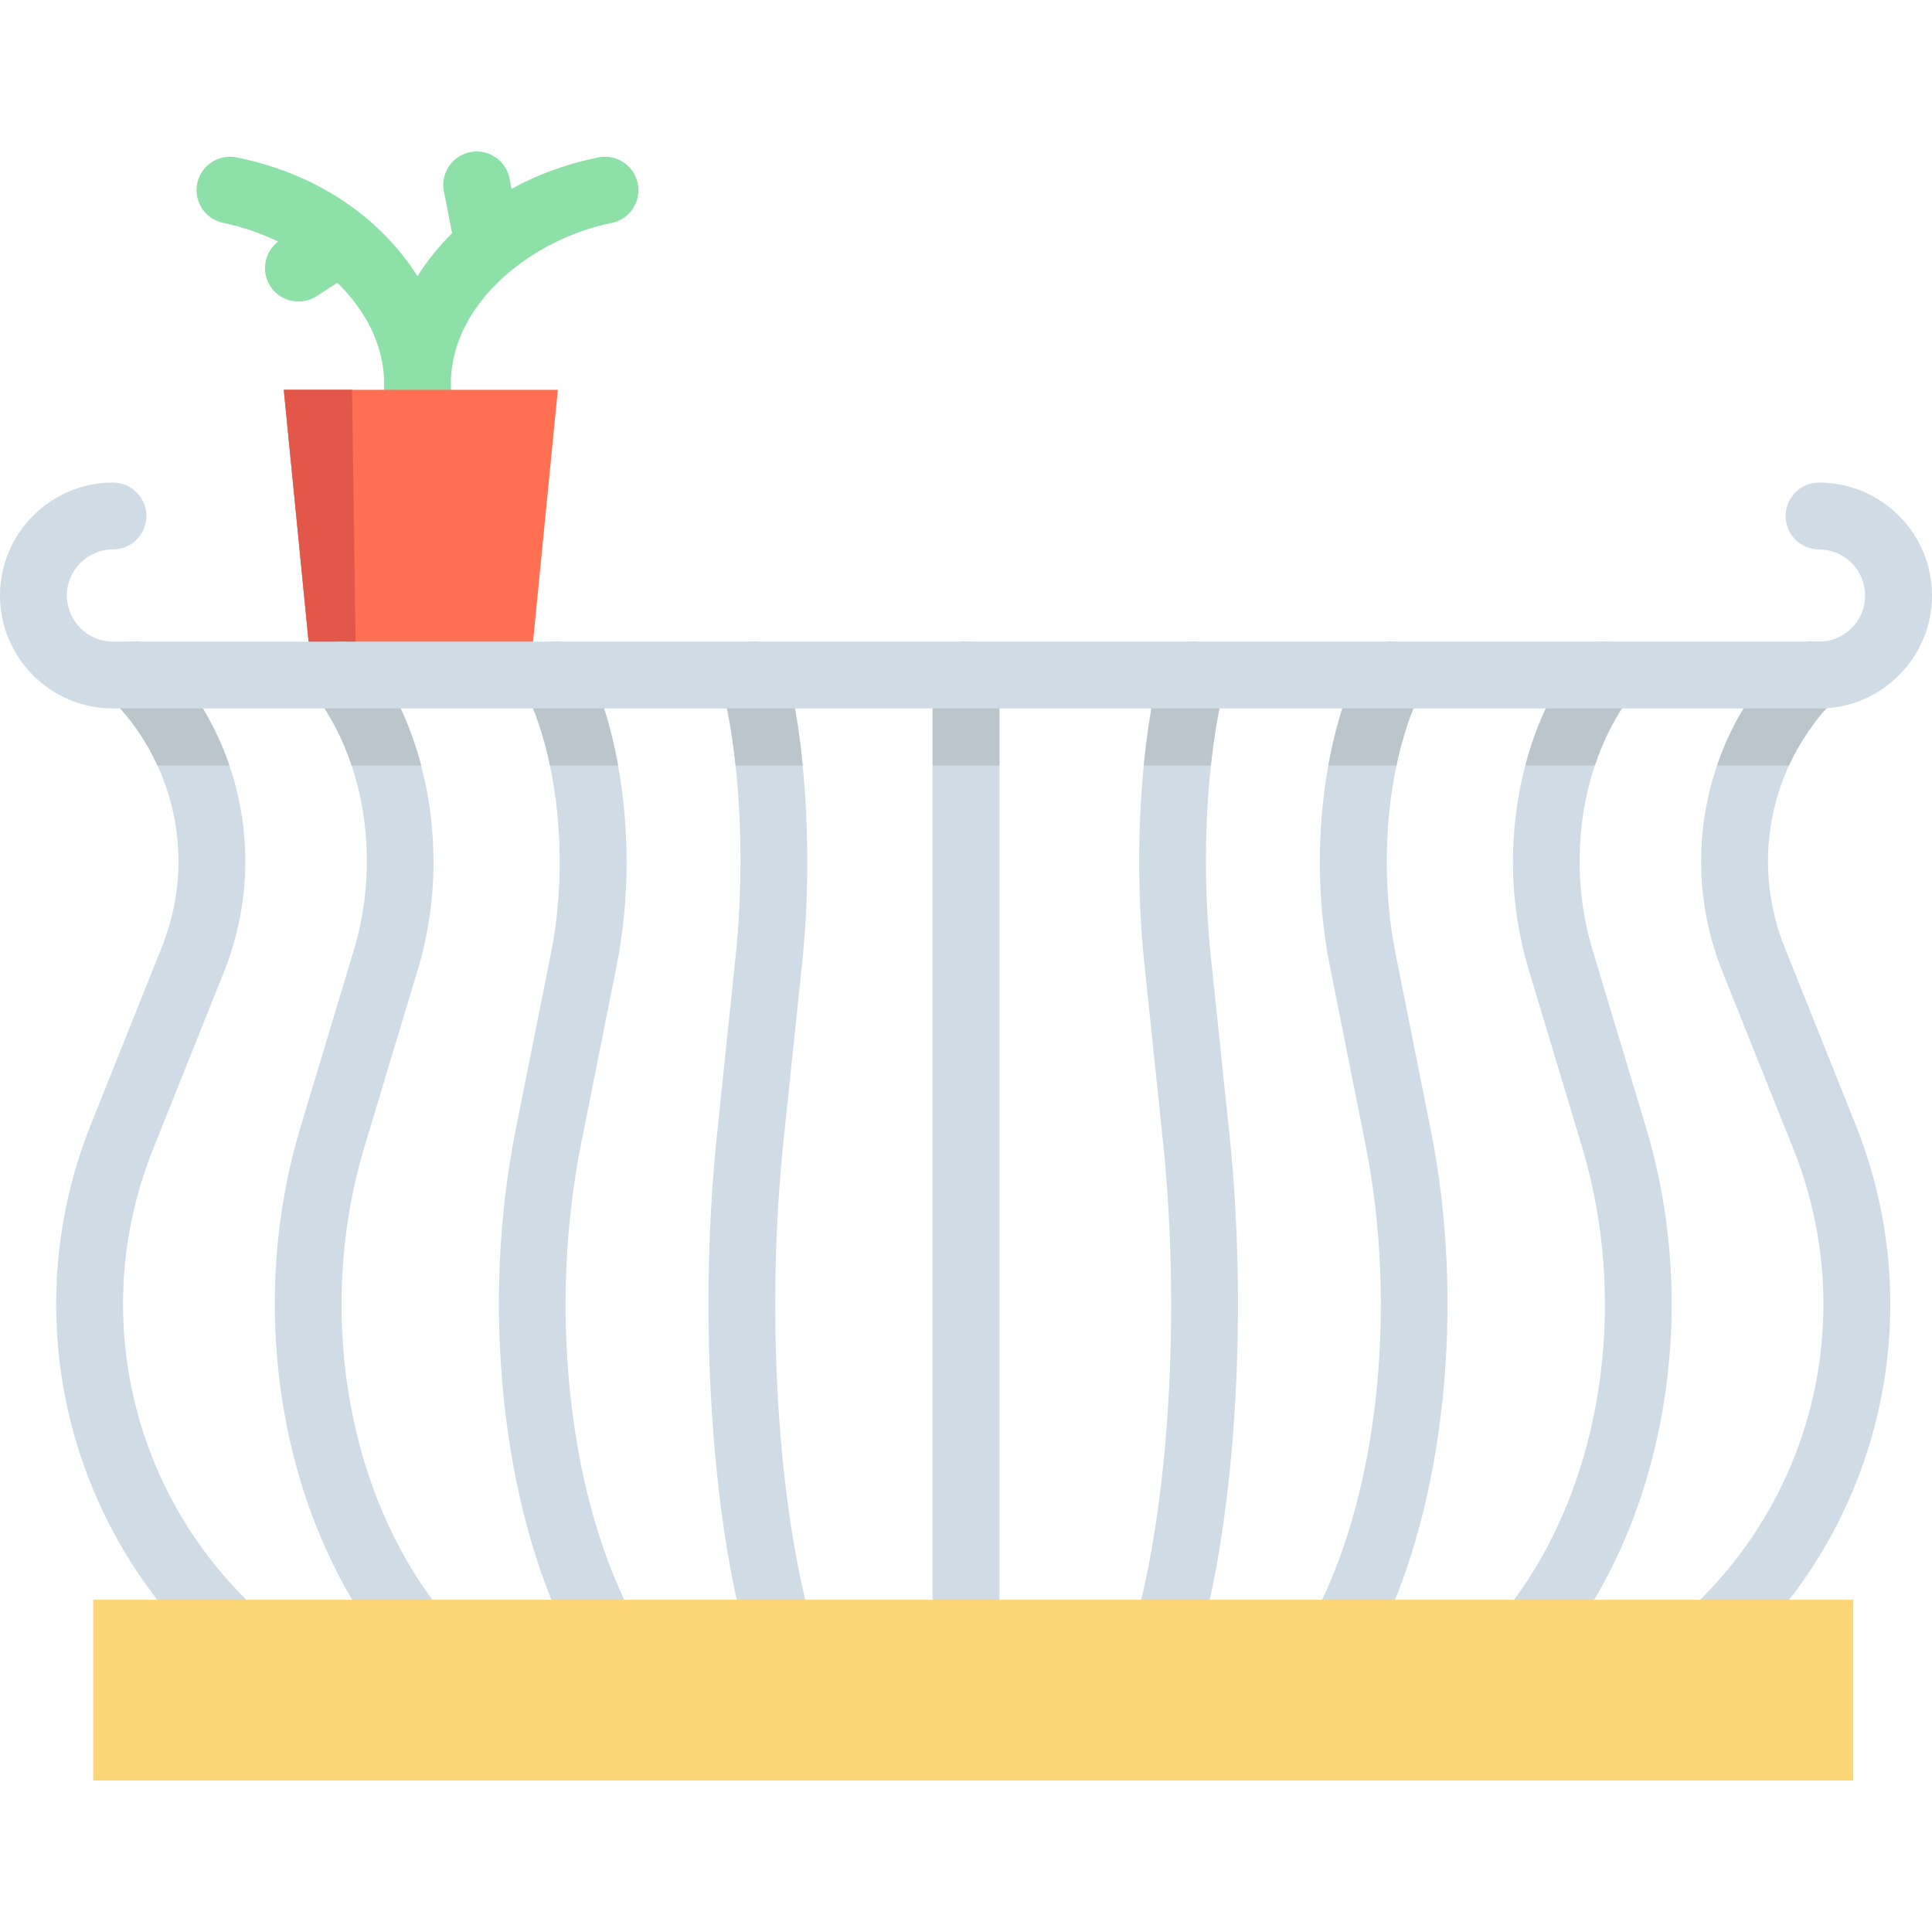 <?xml version="1.0" encoding="iso-8859-1"?>
<!-- Uploaded to: SVG Repo, www.svgrepo.com, Generator: SVG Repo Mixer Tools -->
<svg version="1.1" id="Layer_1" xmlns="http://www.w3.org/2000/svg" xmlns:xlink="http://www.w3.org/1999/xlink" 
	 viewBox="0 0 512 512" xml:space="preserve">
<g>
	<path style="fill:#CFDCE5;" d="M64.93,436.124c-1.724,1.736-3.992,2.599-6.26,2.599c-2.268,0-4.536-0.862-6.26-2.599
		C16.149,399.875,5.022,345.672,24.062,298.06l18.851-47.128c6.331-15.815,5.669-33.155-1.169-48.061
		c-2.965-6.473-7.099-12.485-12.331-17.717c-3.461-3.461-3.461-9.071,0-12.532c3.461-3.461,9.071-3.449,12.532,0
		c8.693,8.705,15.048,19.087,18.851,30.249c5.953,17.445,5.705,36.793-1.429,54.64l-18.851,47.128
		c-16.406,41.033-6.827,87.723,24.414,118.965C68.39,427.064,68.39,432.675,64.93,436.124z"/>
	<path style="fill:#CFDCE5;" d="M463.423,436.124c-1.724,1.736-3.992,2.599-6.26,2.599c-2.268,0-4.536-0.862-6.272-2.599
		c-3.449-3.449-3.449-9.059,0-12.52c31.253-31.241,40.832-77.932,24.426-118.965l-18.851-47.128
		c-7.146-17.847-7.394-37.194-1.429-54.64c3.803-11.162,10.146-21.544,18.851-30.249c3.461-3.461,9.071-3.449,12.532,0
		c3.449,3.461,3.449,9.071,0,12.532c-5.232,5.232-9.366,11.244-12.331,17.717c-6.839,14.906-7.512,32.245-1.181,48.061
		l18.851,47.128C510.811,345.672,499.684,399.875,463.423,436.124z"/>
	<path style="fill:#CFDCE5;" d="M207.99,438.439c-0.756,0.189-1.5,0.283-2.244,0.283c-3.933,0-7.524-2.634-8.563-6.614
		c-9.095-34.702-11.894-86.389-7.146-131.674l4.925-47.128c1.736-16.595,1.665-34.655-0.024-50.435
		c-0.85-7.996-2.126-15.402-3.78-21.733c-1.24-4.736,1.595-9.579,6.331-10.819c4.725-1.228,9.567,1.595,10.807,6.331
		c1.996,7.607,3.484,16.571,4.429,26.221c1.63,16.619,1.642,35.222-0.142,52.277l-4.937,47.128
		c-4.536,43.348-1.913,92.542,6.673,125.343C215.561,432.356,212.726,437.199,207.99,438.439z"/>
	<path style="fill:#CFDCE5;" d="M318.651,432.108c-1.039,3.98-4.63,6.614-8.563,6.614c-0.744,0-1.5-0.094-2.244-0.283
		c-4.736-1.24-7.571-6.083-6.331-10.819c8.587-32.8,11.209-81.995,6.662-125.343l-4.925-47.128
		c-1.784-17.056-1.772-35.659-0.142-52.277c0.945-9.65,2.433-18.615,4.429-26.221c1.228-4.736,6.071-7.571,10.807-6.331
		c4.736,1.24,7.571,6.083,6.331,10.819c-1.654,6.331-2.929,13.748-3.78,21.733c-1.701,15.78-1.772,33.84-0.035,50.435l4.937,47.128
		C330.545,345.719,327.734,397.406,318.651,432.108z"/>
	<path style="fill:#CFDCE5;" d="M264.862,178.895v250.969c0,4.89-3.969,8.859-8.859,8.859c-4.902,0-8.859-3.969-8.859-8.859V178.895
		c0-4.89,3.957-8.859,8.859-8.859C260.893,170.036,264.862,174.005,264.862,178.895z"/>
	<path style="fill:#CFDCE5;" d="M113.274,436.939c-1.595,1.205-3.461,1.784-5.315,1.784c-2.693,0-5.339-1.217-7.087-3.532
		c-27.036-35.93-35.387-89.46-21.261-136.386l14.197-47.128c4.843-16.099,4.441-33.674-0.602-48.805
		c-2.291-6.839-5.516-13.17-9.638-18.65c-2.941-3.91-2.15-9.461,1.76-12.402c3.898-2.953,9.461-2.161,12.402,1.748
		c6.366,8.457,11.044,18.508,13.878,29.304c4.559,17.221,4.453,36.332-0.839,53.907l-14.186,47.128
		c-12.556,41.706-5.315,89.058,18.449,120.63C117.975,428.446,117.183,433.998,113.274,436.939z"/>
	<path style="fill:#CFDCE5;" d="M414.961,435.191c-1.748,2.315-4.406,3.532-7.087,3.532c-1.854,0-3.732-0.579-5.327-1.784
		c-3.91-2.941-4.689-8.492-1.748-12.402c23.765-31.572,31.005-78.924,18.449-120.63l-14.186-47.128
		c-5.292-17.575-5.398-36.686-0.839-53.907c2.835-10.796,7.512-20.847,13.878-29.304c2.941-3.91,8.492-4.701,12.402-1.748
		c3.91,2.941,4.701,8.492,1.76,12.402c-4.122,5.48-7.347,11.811-9.626,18.65c-5.055,15.13-5.469,32.694-0.614,48.805l14.186,47.128
		C450.348,345.731,441.997,399.26,414.961,435.191z"/>
	<path style="fill:#CFDCE5;" d="M162.433,437.789c-1.264,0.638-2.622,0.933-3.945,0.933c-3.248,0-6.378-1.795-7.937-4.902
		c-17.658-35.399-23.127-88.078-13.926-134.201l9.414-47.128c3.213-16.099,2.965-34.123-0.283-49.62
		c-1.547-7.406-3.791-14.245-6.673-20.02c-2.185-4.382-0.402-9.697,3.969-11.882c4.382-2.185,9.697-0.413,11.882,3.969
		c4.04,8.091,7.028,17.658,8.87,27.934c3.071,16.938,3.059,35.789-0.39,53.092L154,303.092
		c-8.481,42.509-3.614,90.712,12.402,122.815C168.587,430.289,166.815,435.604,162.433,437.789z"/>
	<path style="fill:#CFDCE5;" d="M365.27,433.821c-1.547,3.106-4.677,4.902-7.925,4.902c-1.335,0-2.681-0.295-3.945-0.933
		c-4.382-2.185-6.166-7.5-3.98-11.882c16.028-32.103,20.894-80.306,12.402-122.815l-9.402-47.128
		c-3.461-17.304-3.473-36.155-0.402-53.092c1.854-10.276,4.843-19.843,8.882-27.934c2.185-4.382,7.5-6.154,11.882-3.969
		c4.37,2.185,6.154,7.5,3.969,11.882c-2.882,5.776-5.126,12.615-6.685,20.02c-3.248,15.497-3.484,33.521-0.272,49.62l9.402,47.128
		C388.409,345.743,382.94,398.422,365.27,433.821z"/>
</g>
<path style="fill:#8DE0A8;" d="M169.015,48.644c-0.967-4.795-5.63-7.899-10.437-6.931c-8.633,1.742-16.304,4.634-23.013,8.333
	l-0.539-2.745c-0.943-4.8-5.586-7.93-10.399-6.989c-4.8,0.941-7.93,5.596-6.989,10.398l2.173,11.086
	c-3.582,3.562-6.65,7.395-9.177,11.385c-9.143-14.443-25.261-26.89-47.94-31.468c-4.794-0.967-9.47,2.136-10.437,6.931
	c-0.967,4.795,2.136,9.468,6.93,10.437c4.921,0.993,9.851,2.68,14.524,4.942c-3.652,2.787-4.596,7.96-2.043,11.87
	c1.698,2.604,4.534,4.019,7.427,4.019c1.66,0,3.338-0.467,4.832-1.44l5.456-3.559c7.223,7.073,12.075,15.937,12.401,25.763
	c-0.028,0.993-0.037,1.982,0,2.959c0.001,0.037,0.007,0.072,0.009,0.107c0.008,0.158,0.025,0.314,0.041,0.47
	c0.014,0.137,0.026,0.274,0.046,0.41c0.024,0.152,0.054,0.302,0.085,0.452c0.028,0.137,0.054,0.274,0.089,0.408
	c0.035,0.139,0.078,0.275,0.12,0.412c0.044,0.141,0.085,0.281,0.136,0.419c0.045,0.125,0.097,0.246,0.148,0.369
	c0.059,0.143,0.118,0.286,0.184,0.424c0.054,0.113,0.113,0.223,0.172,0.333c0.074,0.141,0.149,0.28,0.231,0.415
	c0.064,0.106,0.132,0.208,0.2,0.311c0.086,0.131,0.174,0.261,0.267,0.387c0.076,0.102,0.155,0.2,0.234,0.299
	c0.096,0.118,0.193,0.236,0.294,0.35c0.087,0.098,0.18,0.191,0.27,0.286c0.103,0.105,0.206,0.208,0.313,0.307
	c0.1,0.093,0.206,0.183,0.311,0.272c0.107,0.091,0.216,0.18,0.327,0.266c0.112,0.086,0.228,0.168,0.345,0.249
	c0.113,0.079,0.228,0.155,0.345,0.228c0.122,0.076,0.246,0.148,0.371,0.219c0.122,0.067,0.244,0.133,0.369,0.195
	c0.126,0.064,0.255,0.123,0.386,0.181c0.132,0.058,0.266,0.112,0.4,0.164c0.129,0.05,0.257,0.096,0.389,0.138
	c0.145,0.048,0.292,0.091,0.441,0.131c0.126,0.034,0.254,0.067,0.384,0.096c0.158,0.035,0.318,0.065,0.477,0.092
	c0.128,0.021,0.255,0.041,0.384,0.057c0.163,0.02,0.328,0.033,0.494,0.044c0.083,0.006,0.164,0.019,0.247,0.022
	c0.11,0.005,0.22,0.006,0.327,0.006c0.002,0,0.005,0,0.007,0c0.001,0,0.004,0,0.006,0c0.002,0,0.004,0,0.006,0
	c0.002,0,0.005,0,0.007,0c0.107,0,0.217-0.002,0.326-0.006c0.084-0.004,0.164-0.017,0.247-0.022
	c0.167-0.011,0.332-0.024,0.496-0.044c0.129-0.015,0.255-0.035,0.382-0.057c0.162-0.027,0.321-0.057,0.48-0.092
	c0.129-0.028,0.255-0.061,0.382-0.096c0.149-0.04,0.296-0.084,0.443-0.132c0.13-0.043,0.259-0.089,0.386-0.137
	c0.136-0.052,0.269-0.106,0.403-0.165c0.13-0.057,0.259-0.117,0.385-0.18c0.124-0.061,0.246-0.126,0.367-0.195
	c0.126-0.071,0.252-0.144,0.374-0.221c0.116-0.072,0.228-0.148,0.34-0.224c0.119-0.083,0.236-0.165,0.351-0.253
	c0.11-0.084,0.215-0.171,0.32-0.26c0.109-0.091,0.215-0.183,0.319-0.279c0.104-0.097,0.204-0.197,0.304-0.298
	c0.096-0.097,0.19-0.195,0.281-0.296c0.098-0.11,0.19-0.222,0.283-0.337c0.084-0.103,0.167-0.206,0.246-0.312
	c0.089-0.12,0.172-0.246,0.255-0.371c0.072-0.109,0.145-0.217,0.211-0.33c0.078-0.129,0.149-0.261,0.22-0.395
	c0.063-0.117,0.125-0.234,0.183-0.354c0.063-0.132,0.119-0.268,0.176-0.404c0.053-0.129,0.107-0.257,0.156-0.389
	c0.047-0.131,0.087-0.266,0.129-0.4c0.044-0.142,0.089-0.283,0.125-0.429c0.033-0.13,0.058-0.262,0.086-0.395
	c0.032-0.155,0.064-0.308,0.087-0.464c0.02-0.132,0.032-0.267,0.046-0.4c0.017-0.158,0.034-0.315,0.041-0.476
	c0.002-0.037,0.008-0.071,0.009-0.107c0.038-0.977,0.03-1.965,0-2.959c0.692-20.846,21.753-37.39,42.597-41.597
	C166.88,58.112,169.983,53.44,169.015,48.644z"/>
<rect x="24.694" y="423.959" style="fill:#FCD577;" width="466.445" height="47.895"/>
<polygon style="fill:#FF6F52;" points="147.841,103.296 75.204,103.296 82.074,172.987 140.972,172.987 "/>
<polygon style="fill:#E25749;" points="75.204,103.296 82.074,172.987 94.267,172.987 93.303,103.296 "/>
<g>
	<path style="fill:#BAC6CC;" d="M41.945,172.623c8.693,8.705,15.048,19.087,18.851,30.249H41.744
		c-2.965-6.473-7.099-12.485-12.331-17.717c-3.461-3.461-3.461-9.071,0-12.532C32.874,169.162,38.484,169.174,41.945,172.623z"/>
	<path style="fill:#BAC6CC;" d="M97.73,173.568c6.366,8.457,11.044,18.508,13.878,29.304H93.206
		c-2.291-6.839-5.516-13.17-9.638-18.65c-2.941-3.91-2.15-9.461,1.76-12.402C89.226,168.867,94.789,169.658,97.73,173.568z"/>
	<path style="fill:#BAC6CC;" d="M154.933,174.938c4.039,8.091,7.028,17.658,8.87,27.934h-18.048
		c-1.547-7.406-3.791-14.245-6.673-20.02c-2.185-4.382-0.402-9.697,3.969-11.882C147.432,168.784,152.748,170.556,154.933,174.938z"
		/>
	<path style="fill:#BAC6CC;" d="M208.297,176.651c1.996,7.607,3.484,16.571,4.429,26.221h-17.788
		c-0.85-7.996-2.126-15.402-3.78-21.733c-1.24-4.736,1.595-9.579,6.331-10.819C202.214,169.091,207.056,171.914,208.297,176.651z"/>
	<path style="fill:#BAC6CC;" d="M264.862,178.895v23.977h-17.717v-23.977c0-4.89,3.957-8.859,8.859-8.859
		C260.893,170.036,264.862,174.005,264.862,178.895z"/>
	<path style="fill:#BAC6CC;" d="M324.674,181.139c-1.654,6.331-2.929,13.748-3.78,21.733h-17.788
		c0.945-9.65,2.433-18.615,4.429-26.221c1.228-4.736,6.071-7.571,10.807-6.331C323.08,171.56,325.915,176.403,324.674,181.139z"/>
	<path style="fill:#BAC6CC;" d="M376.751,182.852c-2.882,5.776-5.126,12.615-6.685,20.02h-18.048
		c1.854-10.276,4.843-19.843,8.882-27.934c2.185-4.382,7.5-6.154,11.882-3.969C377.153,173.154,378.936,178.47,376.751,182.852z"/>
	<path style="fill:#BAC6CC;" d="M432.265,184.222c-4.122,5.48-7.347,11.811-9.626,18.65h-18.414
		c2.835-10.796,7.512-20.847,13.878-29.304c2.941-3.91,8.492-4.701,12.402-1.748C434.414,174.761,435.206,180.312,432.265,184.222z"
		/>
	<path style="fill:#BAC6CC;" d="M486.42,185.155c-5.232,5.232-9.366,11.244-12.331,17.717h-19.052
		c3.803-11.162,10.146-21.544,18.851-30.249c3.461-3.461,9.071-3.449,12.532,0C489.869,176.084,489.869,181.694,486.42,185.155z"/>
</g>
<path style="fill:#CFDCE5;" d="M482.068,187.751H29.932C13.427,187.751,0,174.323,0,157.819c0-16.505,13.427-29.932,29.932-29.932
	c4.893,0,8.859,3.966,8.859,8.859s-3.965,8.859-8.859,8.859c-6.735,0-12.215,5.48-12.215,12.215s5.48,12.215,12.215,12.215h452.135
	c6.735,0,12.215-5.48,12.215-12.215s-5.48-12.215-12.215-12.215c-4.893,0-8.859-3.966-8.859-8.859c0-4.892,3.965-8.859,8.859-8.859
	c16.505,0,29.932,13.427,29.932,29.932C512,174.323,498.572,187.751,482.068,187.751z"/>
</svg>